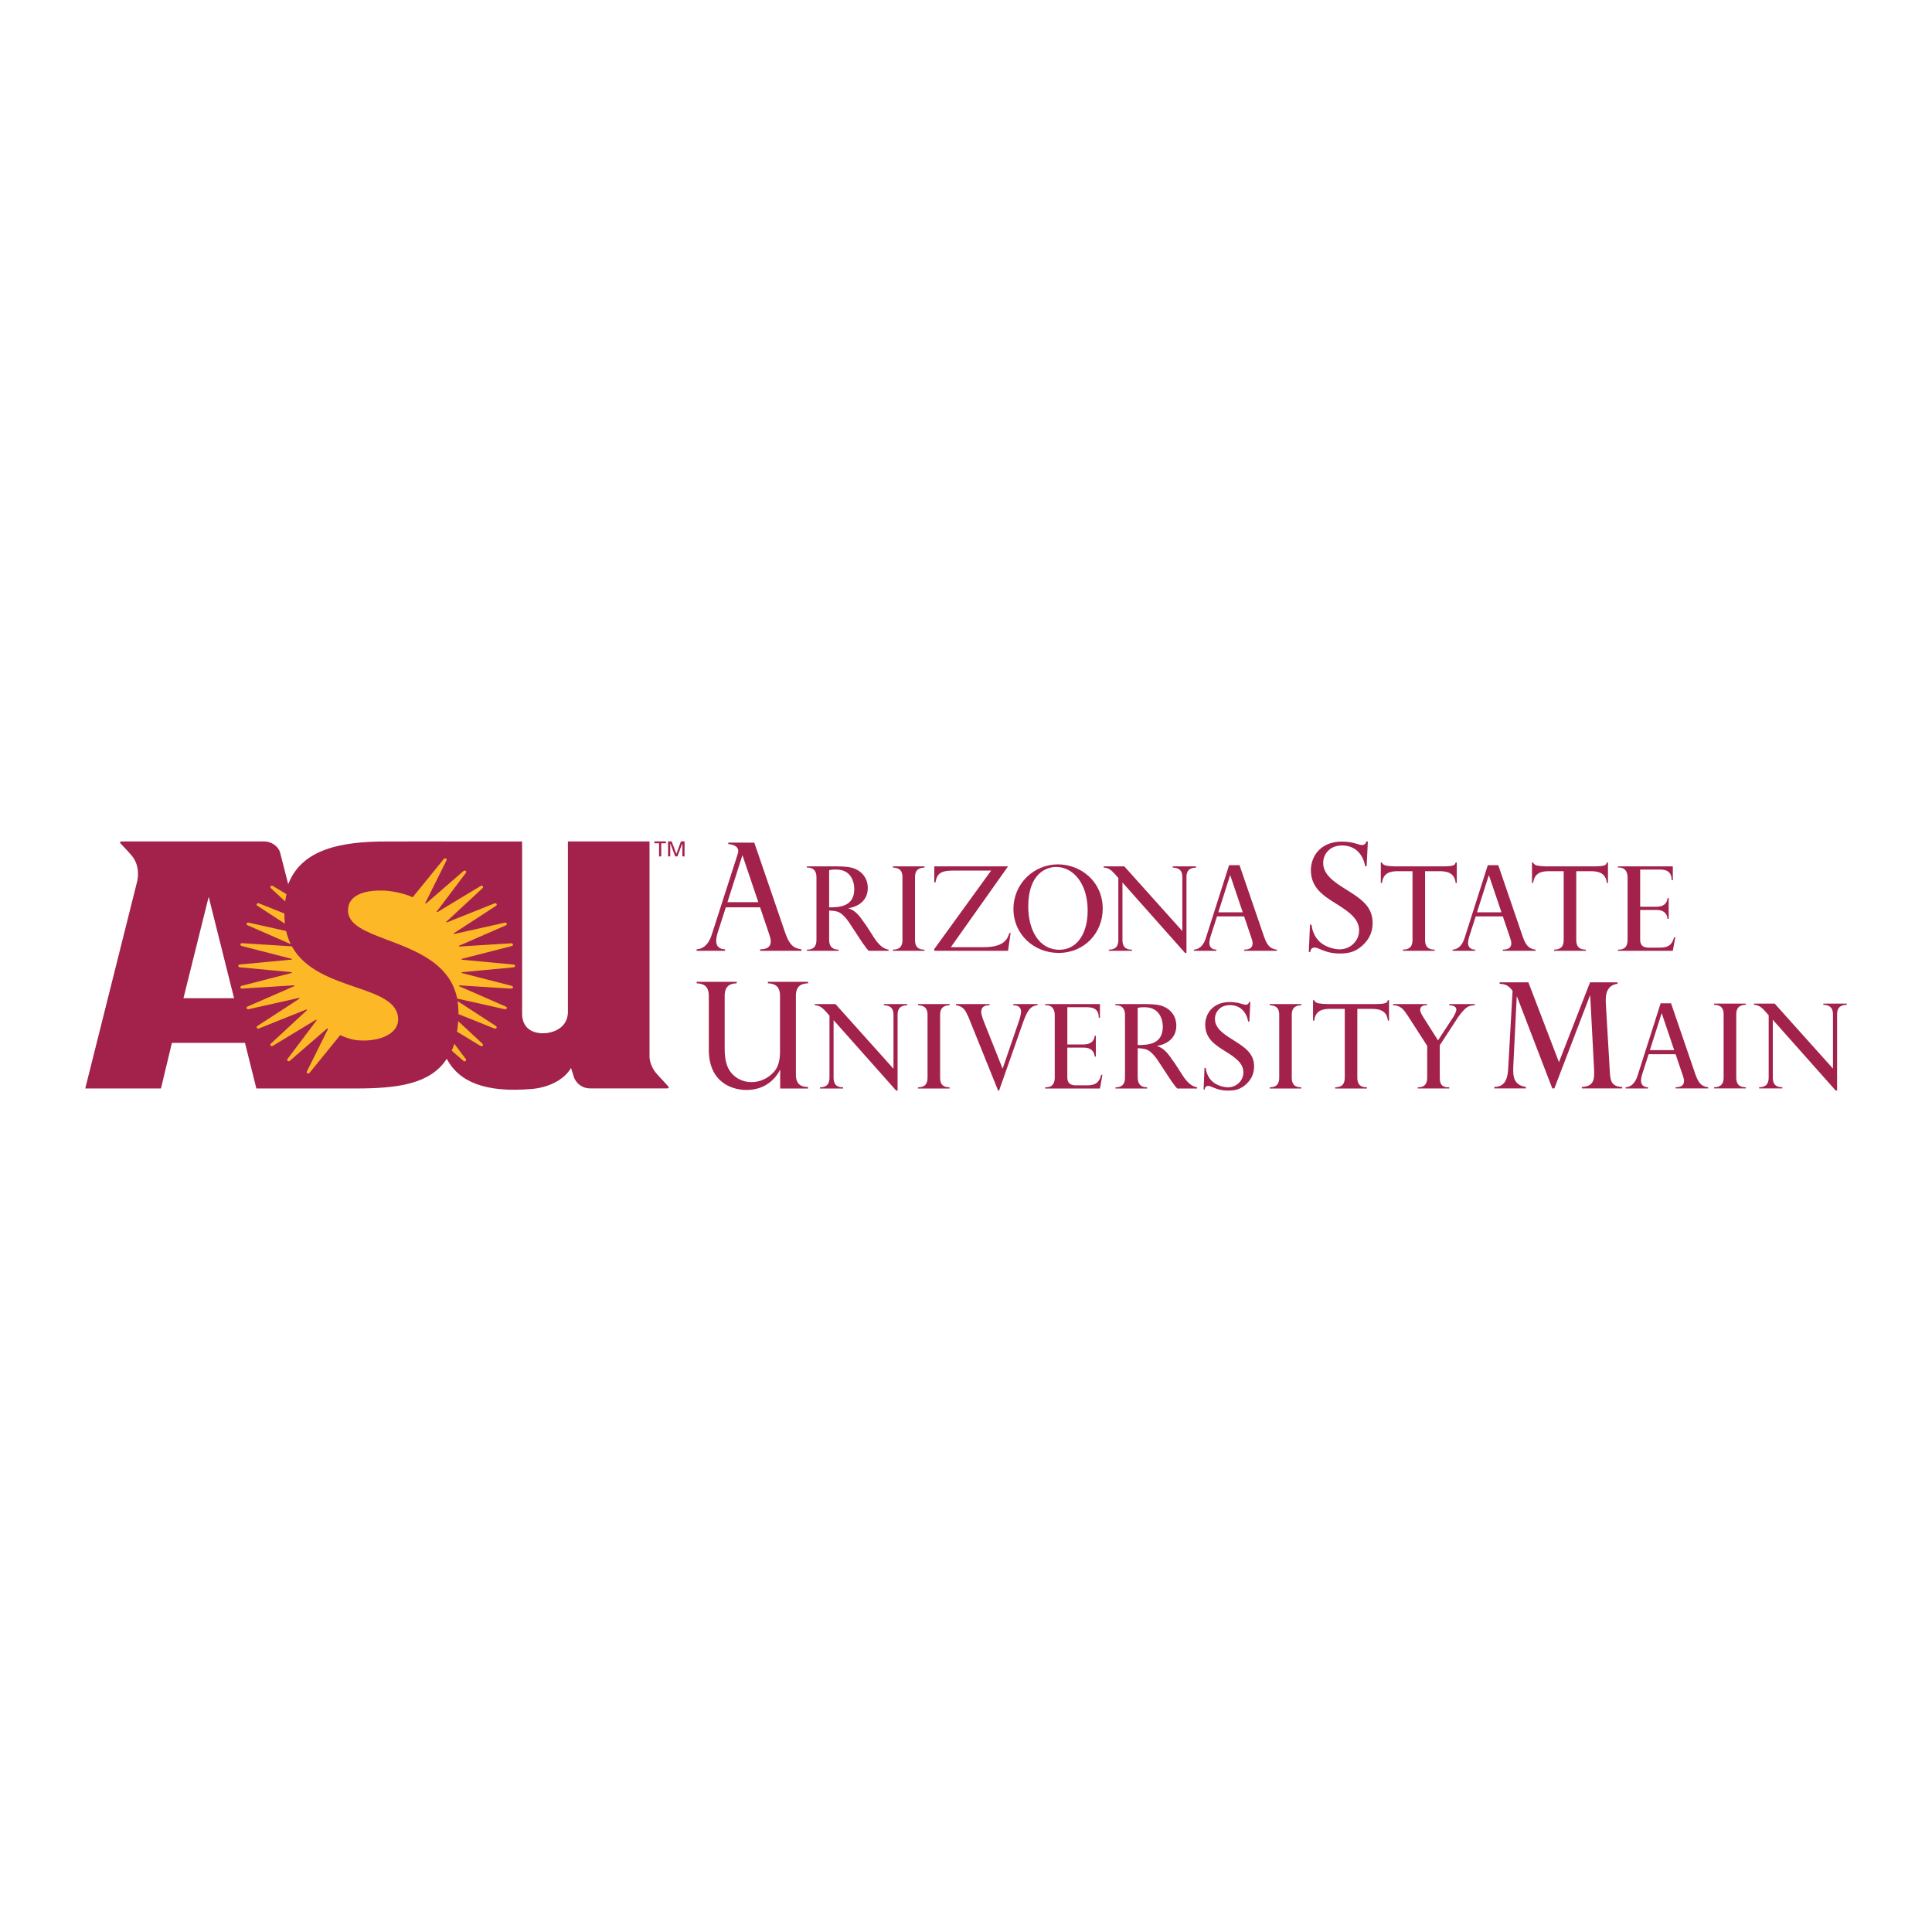<?xml version="1.0" encoding="utf-8"?>
<!-- Generator: Adobe Illustrator 13.0.0, SVG Export Plug-In . SVG Version: 6.00 Build 14948)  -->
<!DOCTYPE svg PUBLIC "-//W3C//DTD SVG 1.0//EN" "http://www.w3.org/TR/2001/REC-SVG-20010904/DTD/svg10.dtd">
<svg version="1.0" id="Layer_1" xmlns="http://www.w3.org/2000/svg" xmlns:xlink="http://www.w3.org/1999/xlink" x="0px" y="0px"
	 width="192.756px" height="192.756px" viewBox="0 0 192.756 192.756" enable-background="new 0 0 192.756 192.756"
	 xml:space="preserve">
<g>
	<polygon fill-rule="evenodd" clip-rule="evenodd" fill="#FFFFFF" points="0,0 192.756,0 192.756,192.756 0,192.756 0,0 	"/>
	<path fill-rule="evenodd" clip-rule="evenodd" fill="#A2224B" d="M83.404,86.438c1.089,0,1.522,0.094,1.851,0.223
		c0.833,0.329,1.325,1.054,1.325,1.934c0,1.031-0.657,1.792-1.911,2.015v0.023c0.704,0.212,1.113,0.786,1.629,1.535l0.059,0.071
		l0.75,1.16c0,0.011,0.023,0.035,0.035,0.058c0.633,1.008,1.101,1.207,1.511,1.29v0.117H86.66c-0.117-0.141-0.222-0.246-0.374-0.48
		c-0.047-0.059-0.223-0.306-0.247-0.329c-0.011-0.023-0.023-0.046-0.035-0.059l-1.124-1.71c-0.013-0.011-0.013-0.023-0.06-0.093
		c-0.012-0.024-0.551-0.891-1.089-1.161c-0.223-0.105-0.422-0.164-1.008-0.187v2.917c0,0.703,0.364,0.984,0.949,0.984v0.117H80.51
		v-0.117c0.644,0,0.948-0.306,0.948-0.961v-6.246c0-0.925-0.609-0.984-0.96-0.984v-0.117H83.404L83.404,86.438z M82.724,90.527
		c1.042,0,2.507-0.07,2.507-1.839c0-0.609-0.269-1.934-1.792-1.934c-0.211,0-0.528,0-0.716,0.07V90.527L82.724,90.527z"/>
	<path fill-rule="evenodd" clip-rule="evenodd" fill="#A2224B" d="M92.24,94.863h-3.152v-0.117c0.352-0.012,0.95-0.059,0.95-0.961
		v-6.28c0-0.878-0.586-0.926-0.95-0.949v-0.117h3.152v0.117c-0.352,0.023-0.949,0.071-0.949,0.949v6.28
		c0,0.915,0.597,0.949,0.949,0.961V94.863L92.24,94.863z"/>
	<path fill-rule="evenodd" clip-rule="evenodd" fill="#A2224B" d="M100.571,86.438L94.865,94.5h3.304
		c2.063,0,2.367-0.878,2.542-1.417h0.118l-0.258,1.781h-7.359v-0.176l5.672-7.827h-3.809c-1.066,0-1.605,0.21-1.734,1.171h-0.129
		v-1.593H100.571L100.571,86.438z"/>
	<path fill-rule="evenodd" clip-rule="evenodd" fill="#A2224B" d="M105.54,86.238c2.285,0,4.478,1.699,4.478,4.43
		c0,2.39-1.806,4.405-4.407,4.405c-2.448,0-4.499-1.851-4.499-4.382C101.111,88.114,103.196,86.238,105.54,86.238L105.54,86.238z
		 M105.693,94.757c1.804,0,2.824-1.675,2.824-3.902c0-2.648-1.395-4.358-3.141-4.358c-1.078,0-2.788,0.75-2.788,3.949
		C102.589,92.812,103.678,94.757,105.693,94.757L105.693,94.757z"/>
	<path fill-rule="evenodd" clip-rule="evenodd" fill="#A2224B" d="M117.963,92.895v-5.39c0-0.867-0.587-0.926-0.961-0.949v-0.117
		h2.331v0.117c-0.386,0.023-0.96,0.083-0.96,0.949v7.569h-0.141l-6.245-7.031v5.742c0,0.915,0.597,0.949,0.948,0.961v0.117h-2.308
		v-0.117c0.352-0.012,0.949-0.059,0.949-0.961v-6.187l-0.328-0.375c-0.012-0.012-0.035-0.024-0.047-0.047
		c-0.492-0.575-0.832-0.598-1.091-0.622v-0.117h2.062L117.963,92.895L117.963,92.895z"/>
	<path fill-rule="evenodd" clip-rule="evenodd" fill="#A2224B" d="M126.108,93.434c0.374,1.101,0.784,1.242,1.288,1.312v0.117h-3.27
		v-0.117c0.271-0.012,0.845-0.024,0.845-0.633c0-0.105-0.012-0.235-0.141-0.61l-0.704-2.073h-2.706l-0.621,1.933
		c-0.094,0.281-0.141,0.574-0.141,0.703c0,0.633,0.504,0.667,0.703,0.68v0.117h-2.249v-0.117c0.69-0.047,1.019-0.61,1.194-1.149
		l2.32-7.277h1.042L126.108,93.434L126.108,93.434z M121.55,91.02h2.437l-1.241-3.68h-0.023L121.55,91.02L121.55,91.02z"/>
	<path fill-rule="evenodd" clip-rule="evenodd" fill="#A2224B" d="M136.206,86.424c-0.222-1.199-0.992-2.072-2.31-2.072
		c-1.243,0-1.881,0.873-1.881,1.747c0,1.155,1.065,1.88,2.177,2.576c1.524,0.963,2.755,1.703,2.755,3.406
		c0,0.666-0.179,1.48-0.979,2.22c-0.726,0.681-1.436,0.83-2.31,0.83c-0.711,0-1.258-0.148-1.657-0.312
		c-0.607-0.251-0.682-0.281-0.844-0.281c-0.164,0-0.4,0.074-0.43,0.444h-0.147l0.118-2.724h0.147c0.059,0.4,0.207,1.229,0.978,1.835
		c0.474,0.37,1.243,0.623,1.835,0.623c1.052,0,1.94-0.83,1.94-1.881c0-1.066-0.815-1.762-2.28-2.665
		c-1.259-0.785-2.532-1.583-2.532-3.36c0-1.288,0.889-2.843,3.095-2.843c0.488,0,1.036,0.074,1.436,0.208
		c0.179,0.06,0.444,0.134,0.606,0.134c0.016,0,0.326-0.015,0.4-0.355h0.148l-0.12,2.472H136.206L136.206,86.424z"/>
	<path fill-rule="evenodd" clip-rule="evenodd" fill="#A2224B" d="M145.344,88.09h-0.116c-0.095-1.09-1.008-1.172-1.629-1.172
		h-1.418v6.866c0,0.915,0.598,0.949,0.961,0.961v0.117h-3.175v-0.117c0.374-0.012,0.96-0.071,0.96-0.961v-6.866h-1.417
		c-0.68,0-1.501,0.082-1.63,1.172h-0.116v-2.039h0.116c0.048,0.141,0.105,0.187,0.282,0.269c0.177,0.083,0.831,0.118,1.078,0.118
		h4.628c0.761,0,0.938-0.047,1.102-0.094c0.176-0.047,0.233-0.188,0.258-0.292h0.116V88.09L145.344,88.09z"/>
	<path fill-rule="evenodd" clip-rule="evenodd" fill="#A2224B" d="M151.919,93.434c0.375,1.101,0.784,1.242,1.289,1.312v0.117h-3.27
		v-0.117c0.271-0.012,0.844-0.024,0.844-0.633c0-0.105-0.012-0.235-0.14-0.61l-0.704-2.073h-2.706l-0.621,1.933
		c-0.095,0.281-0.141,0.574-0.141,0.703c0,0.633,0.503,0.667,0.703,0.68v0.117h-2.25v-0.117c0.691-0.047,1.02-0.61,1.195-1.149
		l2.32-7.277h1.043L151.919,93.434L151.919,93.434z M147.361,91.02h2.438l-1.243-3.68h-0.022L147.361,91.02L147.361,91.02z"/>
	<path fill-rule="evenodd" clip-rule="evenodd" fill="#A2224B" d="M160.427,88.09h-0.117c-0.094-1.09-1.007-1.172-1.628-1.172
		h-1.418v6.866c0,0.915,0.598,0.949,0.961,0.961v0.117h-3.176v-0.117c0.375-0.012,0.961-0.071,0.961-0.961v-6.866h-1.418
		c-0.68,0-1.499,0.082-1.628,1.172h-0.118v-2.039h0.118c0.047,0.141,0.105,0.187,0.28,0.269c0.176,0.083,0.832,0.118,1.079,0.118
		h4.628c0.761,0,0.937-0.047,1.101-0.094c0.177-0.047,0.235-0.188,0.258-0.292h0.117V88.09L160.427,88.09z"/>
	<path fill-rule="evenodd" clip-rule="evenodd" fill="#A2224B" d="M165.221,90.469c0.211,0,1.078,0,1.148-0.867h0.116v2.074h-0.116
		c-0.047-0.574-0.434-0.891-1.066-0.891h-1.664v2.847c0,0.352-0.012,0.914,0.867,0.914h1.124c0.798,0,1.185-0.258,1.396-1.043h0.117
		l-0.246,1.359h-5.473v-0.117c0.353,0,0.961-0.036,0.961-0.984v-6.223c0-0.093,0.013-0.984-0.843-0.984h-0.118v-0.117h5.473v1.371
		h-0.117c0-0.785-0.445-1.054-1.149-1.054h-1.991v3.714H165.221L165.221,90.469z"/>
	<path fill-rule="evenodd" clip-rule="evenodd" fill="#A2224B" d="M78.336,93.056l-3.079-8.985l-2.598-0.003v0.144
		c0.471,0.028,1.146,0.243,0.971,0.904l-2.622,8.148c-0.222,0.682-0.637,1.392-1.51,1.452v0.147h2.843v-0.147
		c-0.252-0.016-0.888-0.06-0.888-0.859c0-0.163,0.059-0.533,0.177-0.889l0.785-2.442h3.419l0.888,2.62
		c0.163,0.475,0.178,0.637,0.178,0.771c0,0.77-0.726,0.784-1.066,0.8v0.147h4.13v-0.147C79.328,94.625,78.811,94.448,78.336,93.056
		L78.336,93.056z M72.578,90.008l1.48-4.649h0.029l1.57,4.649H72.578L72.578,90.008z"/>
	<path fill-rule="evenodd" clip-rule="evenodd" fill="#A2224B" d="M77.837,106.765h-0.029c-0.311,0.637-1.288,1.982-3.331,1.982
		c-1.391,0-3.76-0.71-3.76-4.025v-5.374c0-1.125-0.725-1.214-1.213-1.244v-0.148H73.5v0.148c-0.488,0.03-1.198,0.119-1.198,1.244
		v5.314c0,0.592,0.059,1.199,0.28,1.747c0.415,1.006,1.392,1.554,2.398,1.554c1.125,0,2.013-0.651,2.428-1.272
		c0.399-0.607,0.414-1.466,0.414-1.776v-5.566c0-1.125-0.725-1.214-1.213-1.244v-0.148h4.012v0.148
		c-0.504,0.03-1.214,0.119-1.214,1.244v7.891c0,1.11,0.726,1.199,1.214,1.213v0.148h-2.784V106.765L77.837,106.765z"/>
	<path fill-rule="evenodd" clip-rule="evenodd" fill="#A2224B" d="M89.142,106.631v-5.39c0-0.867-0.586-0.925-0.961-0.949v-0.116
		h2.333v0.116c-0.387,0.024-0.961,0.082-0.961,0.949v7.569h-0.141l-6.246-7.03v5.742c0,0.914,0.598,0.949,0.95,0.96v0.117h-2.308
		v-0.117c0.352-0.011,0.949-0.059,0.949-0.96v-6.188l-0.328-0.375c-0.012-0.011-0.035-0.022-0.047-0.047
		c-0.493-0.574-0.833-0.597-1.09-0.621v-0.116h2.062L89.142,106.631L89.142,106.631z"/>
	<path fill-rule="evenodd" clip-rule="evenodd" fill="#A2224B" d="M94.743,108.6h-3.151v-0.117c0.351-0.011,0.948-0.059,0.948-0.96
		v-6.281c0-0.878-0.585-0.925-0.948-0.949v-0.116h3.151v0.116c-0.352,0.024-0.948,0.071-0.948,0.949v6.281
		c0,0.914,0.597,0.949,0.948,0.96V108.6L94.743,108.6z"/>
	<path fill-rule="evenodd" clip-rule="evenodd" fill="#A2224B" d="M98.729,100.176v0.116c-0.234,0-0.832,0-0.832,0.68
		c0,0.293,0.246,0.914,0.258,0.938l1.875,4.711l1.616-4.711c0,0,0.023-0.082,0.035-0.094c0.105-0.292,0.188-0.715,0.188-0.866
		c0-0.622-0.517-0.646-0.773-0.657v-0.116h2.424v0.116c-0.386,0.035-0.842,0.141-1.265,1.231c-0.022,0.047-0.141,0.362-0.152,0.386
		l-2.426,6.901h-0.094l-2.963-7.347c-0.012-0.034-0.024-0.069-0.047-0.094c0-0.012-0.023-0.059-0.047-0.105
		c-0.234-0.48-0.41-0.854-1.148-0.973v-0.116H98.729L98.729,100.176z"/>
	<path fill-rule="evenodd" clip-rule="evenodd" fill="#A2224B" d="M108.067,104.206c0.212,0,1.079,0,1.149-0.867h0.117v2.074h-0.117
		c-0.048-0.574-0.435-0.891-1.066-0.891h-1.664v2.847c0,0.352-0.012,0.914,0.866,0.914h1.126c0.796,0,1.184-0.257,1.395-1.043h0.116
		l-0.246,1.359h-5.472v-0.117c0.352,0,0.961-0.035,0.961-0.984v-6.222c0-0.094,0.012-0.984-0.844-0.984h-0.117v-0.116h5.472v1.37
		h-0.117c0-0.785-0.444-1.054-1.147-1.054h-1.992v3.714H108.067L108.067,104.206z"/>
	<path fill-rule="evenodd" clip-rule="evenodd" fill="#A2224B" d="M114.186,100.176c1.09,0,1.523,0.094,1.852,0.223
		c0.832,0.328,1.324,1.054,1.324,1.933c0,1.031-0.657,1.793-1.911,2.016v0.023c0.704,0.21,1.113,0.785,1.63,1.535l0.058,0.07
		l0.751,1.159c0,0.013,0.022,0.036,0.034,0.059c0.634,1.009,1.102,1.207,1.512,1.289v0.117h-1.991
		c-0.118-0.141-0.223-0.246-0.376-0.479c-0.047-0.059-0.222-0.306-0.245-0.328c-0.013-0.024-0.024-0.047-0.036-0.06l-1.124-1.71
		c-0.012-0.012-0.012-0.023-0.06-0.095c-0.011-0.022-0.55-0.89-1.089-1.159c-0.223-0.105-0.422-0.164-1.008-0.188v2.918
		c0,0.704,0.362,0.984,0.949,0.984v0.117h-3.164v-0.117c0.645,0,0.949-0.305,0.949-0.96v-6.246c0-0.926-0.609-0.984-0.961-0.984
		v-0.116H114.186L114.186,100.176z M113.506,104.265c1.042,0,2.508-0.07,2.508-1.839c0-0.61-0.271-1.934-1.794-1.934
		c-0.21,0-0.526,0-0.714,0.069V104.265L113.506,104.265z"/>
	<path fill-rule="evenodd" clip-rule="evenodd" fill="#A2224B" d="M124.533,101.921c-0.176-0.949-0.785-1.641-1.829-1.641
		c-0.983,0-1.488,0.691-1.488,1.383c0,0.914,0.845,1.488,1.725,2.039c1.206,0.762,2.179,1.348,2.179,2.695
		c0,0.526-0.142,1.172-0.773,1.758c-0.574,0.538-1.138,0.655-1.828,0.655c-0.562,0-0.996-0.117-1.312-0.246
		c-0.481-0.199-0.54-0.223-0.669-0.223s-0.316,0.059-0.34,0.352h-0.117l0.094-2.155h0.117c0.048,0.316,0.164,0.972,0.774,1.452
		c0.374,0.293,0.984,0.492,1.452,0.492c0.832,0,1.535-0.656,1.535-1.487c0-0.845-0.645-1.396-1.805-2.109
		c-0.996-0.621-2.003-1.254-2.003-2.66c0-1.02,0.702-2.25,2.448-2.25c0.387,0,0.82,0.06,1.137,0.165
		c0.141,0.047,0.352,0.104,0.479,0.104c0.013,0,0.259-0.012,0.316-0.28h0.118l-0.095,1.956H124.533L124.533,101.921z"/>
	<path fill-rule="evenodd" clip-rule="evenodd" fill="#A2224B" d="M129.83,108.6h-3.151v-0.117c0.352-0.011,0.948-0.059,0.948-0.96
		v-6.281c0-0.878-0.586-0.925-0.948-0.949v-0.116h3.151v0.116c-0.352,0.024-0.949,0.071-0.949,0.949v6.281
		c0,0.914,0.598,0.949,0.949,0.96V108.6L129.83,108.6z"/>
	<path fill-rule="evenodd" clip-rule="evenodd" fill="#A2224B" d="M138.584,101.827h-0.117c-0.094-1.09-1.009-1.172-1.629-1.172
		h-1.417v6.867c0,0.914,0.597,0.949,0.96,0.96v0.117h-3.176v-0.117c0.375-0.011,0.961-0.07,0.961-0.96v-6.867h-1.417
		c-0.68,0-1.501,0.082-1.629,1.172h-0.117v-2.039h0.117c0.047,0.141,0.105,0.188,0.281,0.27c0.176,0.083,0.831,0.118,1.077,0.118
		h4.629c0.762,0,0.938-0.047,1.102-0.094c0.176-0.047,0.234-0.188,0.258-0.294h0.117V101.827L138.584,101.827z"/>
	<path fill-rule="evenodd" clip-rule="evenodd" fill="#A2224B" d="M142.369,100.176v0.116c-0.211,0-0.679,0-0.679,0.469
		c0,0.211,0.175,0.493,0.28,0.669l1.5,2.366l1.406-2.145c0,0,0.023-0.023,0.035-0.047c0.212-0.316,0.388-0.68,0.388-0.878
		c0-0.399-0.517-0.423-0.704-0.435v-0.116h2.543v0.116c-0.271,0.024-0.504,0.047-0.727,0.176c-0.422,0.246-0.996,1.103-1.031,1.16
		l-1.734,2.66v3.234c0,0.878,0.422,0.96,0.949,0.96v0.117h-3.152v-0.117c0.398,0,0.949-0.082,0.949-0.96v-3.176l-1.933-2.999
		c0-0.013-0.024-0.036-0.035-0.048c-0.013-0.023-0.035-0.059-0.27-0.387c-0.176-0.245-0.528-0.621-1.172-0.621v-0.116H142.369
		L142.369,100.176z"/>
	<path fill-rule="evenodd" clip-rule="evenodd" fill="#A2224B" d="M152.487,98.006l3.049,7.966l3.105-7.966h2.739v0.147
		c-1.266,0.162-1.192,1.429-1.163,2.017l0.397,6.773c0.044,0.766,0.104,1.487,1.237,1.502v0.147h-4.035v-0.147
		c1.252-0.044,1.268-0.81,1.223-1.812l-0.383-7.303h-0.028l-3.55,9.262h-0.206l-3.519-9.158h-0.03l-0.338,6.876
		c-0.06,1.134,0.044,1.943,1.251,2.135v0.147h-3.15v-0.147c1.296,0,1.354-1.222,1.399-2.047l0.426-7.538
		c-0.456-0.663-0.927-0.679-1.295-0.707v-0.147H152.487L152.487,98.006z"/>
	<path fill-rule="evenodd" clip-rule="evenodd" fill="#A2224B" d="M169.144,107.171c0.372,1.095,0.781,1.235,1.282,1.306v0.116
		h-3.252v-0.116c0.269-0.012,0.839-0.023,0.839-0.63c0-0.105-0.011-0.233-0.14-0.606l-0.699-2.062h-2.691l-0.618,1.923
		c-0.093,0.279-0.14,0.57-0.14,0.699c0,0.63,0.501,0.665,0.699,0.677v0.116h-2.238v-0.116c0.688-0.047,1.015-0.606,1.189-1.143
		l2.308-7.237h1.037L169.144,107.171L169.144,107.171z M164.609,104.77h2.425l-1.235-3.658h-0.023L164.609,104.77L164.609,104.77z"
		/>
	<path fill-rule="evenodd" clip-rule="evenodd" fill="#A2224B" d="M174.181,108.593h-3.167v-0.118
		c0.354-0.012,0.953-0.059,0.953-0.966V101.2c0-0.883-0.587-0.929-0.953-0.953v-0.118h3.167v0.118
		c-0.354,0.024-0.954,0.07-0.954,0.953v6.309c0,0.919,0.601,0.954,0.954,0.966V108.593L174.181,108.593z"/>
	<path fill-rule="evenodd" clip-rule="evenodd" fill="#A2224B" d="M182.875,106.614V101.2c0-0.87-0.588-0.929-0.965-0.953v-0.118
		h2.342v0.118c-0.388,0.024-0.965,0.083-0.965,0.953v7.604h-0.142l-6.273-7.062v5.767c0,0.919,0.601,0.954,0.953,0.966v0.118h-2.317
		v-0.118c0.353-0.012,0.953-0.059,0.953-0.966v-6.214l-0.33-0.377c-0.012-0.012-0.035-0.023-0.047-0.047
		c-0.494-0.576-0.836-0.6-1.095-0.624v-0.118h2.071L182.875,106.614L182.875,106.614z"/>
	<path fill-rule="evenodd" clip-rule="evenodd" fill="#A2224B" d="M65.591,107.214c-0.838-0.896-0.79-1.845-0.79-1.845V83.947H56.66
		v17.132c-0.102,1.623-1.691,2.038-2.574,2.01c-1.262-0.04-1.994-0.745-1.994-1.958l-0.001-17.177h-7.93l-0.001-0.007
		c-1.855,0-3.311,0.007-5.589,0.007c-4.338,0-8.436,0.664-9.815,4.263l-0.82-3.191c-0.201-0.626-0.886-1.077-1.562-1.077h-1.064
		l-10.61,0.001h-2.506c-0.204,0-0.277,0.063-0.17,0.208c0,0,0.384,0.368,1.081,1.163c0.969,1.103,0.589,2.578,0.589,2.578
		l-5.188,20.696h7.554l1.09-4.547h7.291l1.136,4.547h7.764c0.761,0.001,1.537,0.001,2.188,0.001c4.081,0,7.402-0.416,9.044-2.958
		c1.226,2.317,3.86,3.407,8.507,3.006c1.619-0.139,3.209-0.896,3.892-2.096l0.314,0.997c0.273,0.603,0.826,1.047,1.614,1.047H66.5
		c0.203,0,0.277-0.06,0.17-0.204C66.67,108.387,66.266,107.936,65.591,107.214L65.591,107.214z M18.303,99.591l2.517-10.117
		l2.532,10.117H18.303L18.303,99.591z"/>
	<polygon fill-rule="evenodd" clip-rule="evenodd" fill="#A2224B" points="65.756,85.446 65.971,85.446 65.971,84.134 
		66.438,84.134 66.438,83.945 65.291,83.945 65.291,84.134 65.756,84.134 65.756,85.446 	"/>
	<polygon fill-rule="evenodd" clip-rule="evenodd" fill="#A2224B" points="67.941,83.945 67.48,85.192 67.009,83.945 66.654,83.945 
		66.654,85.446 66.87,85.446 66.87,84.147 66.874,84.147 67.371,85.446 67.582,85.446 68.078,84.147 68.082,84.147 68.082,85.446 
		68.297,85.446 68.297,83.945 67.941,83.945 	"/>
	<path fill-rule="evenodd" clip-rule="evenodd" fill="#FDB827" d="M28.455,89.934l0.007-0.052c0.029-0.218,0.068-0.435,0.114-0.648
		l0.004-0.02l-1.362-0.823c-0.064-0.043-0.158-0.035-0.21,0.02c-0.025,0.027-0.039,0.065-0.036,0.102s0.023,0.071,0.051,0.097
		L28.455,89.934L28.455,89.934z"/>
	<path fill-rule="evenodd" clip-rule="evenodd" fill="#FDB827" d="M28.425,92.157l-0.006-0.058c-0.03-0.282-0.045-0.575-0.045-0.871
		c0-0.013,0.002-0.085,0.002-0.085l-2.546-1.018c-0.07-0.031-0.163-0.01-0.203,0.053c-0.02,0.031-0.025,0.069-0.017,0.104
		c0.01,0.036,0.035,0.068,0.069,0.087L28.425,92.157L28.425,92.157z"/>
	<path fill-rule="evenodd" clip-rule="evenodd" fill="#FDB827" d="M24.695,92.31l4.31,1.885l-0.032-0.067
		c-0.18-0.379-0.321-0.791-0.419-1.223l-0.003-0.017l-3.754-0.837c-0.075-0.021-0.158,0.014-0.186,0.082
		c-0.015,0.033-0.014,0.07,0.002,0.104C24.628,92.271,24.658,92.297,24.695,92.31L24.695,92.31z"/>
	<path fill-rule="evenodd" clip-rule="evenodd" fill="#FDB827" d="M35.448,98.478c-2.364-0.812-5.041-1.731-6.321-4.048
		l-0.007-0.014l-4.961-0.313c-0.078-0.008-0.159,0.042-0.173,0.114c-0.007,0.034,0.001,0.07,0.022,0.1
		c0.021,0.033,0.061,0.057,0.1,0.063l4.971,1.277c0.016,0.002,0.034,0.008,0.042,0.02c0.005,0.008,0.008,0.018,0.007,0.027
		c-0.001,0.026-0.026,0.042-0.055,0.039l-5.148,0.483c-0.08,0.004-0.149,0.066-0.149,0.141c0,0.034,0.014,0.067,0.04,0.094
		c0.028,0.028,0.068,0.044,0.108,0.046l5.142,0.482c0.027,0.002,0.05,0.016,0.053,0.039c0,0.013-0.003,0.024-0.011,0.035
		c-0.007,0.009-0.016,0.013-0.029,0.015l-4.983,1.279c-0.041,0.009-0.066,0.028-0.088,0.061c-0.021,0.028-0.03,0.064-0.023,0.1
		c0.015,0.072,0.098,0.118,0.174,0.113l5.154-0.324c0.028-0.005,0.054,0.007,0.061,0.03c0.003,0.011,0.001,0.024-0.005,0.036
		c-0.006,0.011-0.015,0.017-0.026,0.021l-4.646,2.028c-0.038,0.016-0.071,0.045-0.086,0.079c-0.016,0.033-0.016,0.067-0.002,0.101
		c0.027,0.068,0.116,0.102,0.194,0.086l5.007-1.123c0.043-0.009,0.06,0.003,0.072,0.026c0.004,0.008,0.004,0.019,0.001,0.028
		c-0.005,0.014-0.015,0.024-0.028,0.028l-4.174,2.716c-0.037,0.021-0.062,0.055-0.072,0.09c-0.01,0.036-0.003,0.073,0.016,0.104
		c0.04,0.063,0.14,0.087,0.207,0.052l4.709-1.882c0.022-0.014,0.055-0.01,0.071,0.011c0.009,0.011,0.013,0.027,0.01,0.041
		c-0.001,0.008-0.004,0.017-0.014,0.022l-3.585,3.323c-0.027,0.025-0.05,0.066-0.054,0.103c-0.003,0.037,0.01,0.069,0.036,0.097
		c0.052,0.056,0.154,0.064,0.214,0.02l4.273-2.587c0.02-0.018,0.052-0.018,0.071,0c0.024,0.021,0.021,0.033,0.02,0.038
		c-0.001,0.013-0.013,0.028-0.013,0.028l-2.894,3.842c-0.022,0.029-0.029,0.056-0.025,0.092c0.003,0.037,0.024,0.07,0.056,0.094
		c0.061,0.047,0.159,0.035,0.211-0.015l3.706-3.211c0.017-0.021,0.053-0.029,0.073-0.014c0.019,0.012,0.027,0.026,0.028,0.039
		c0.001,0.008-0.004,0.021-0.009,0.03l-2.097,4.216c-0.018,0.032-0.024,0.069-0.015,0.104c0.01,0.037,0.036,0.07,0.073,0.089
		c0.069,0.036,0.167,0.012,0.207-0.05c0,0,3.05-3.766,3.056-3.762c0.611,0.28,1.211,0.46,1.69,0.508
		c1.444,0.139,2.794-0.187,3.523-0.849c0.377-0.343,0.57-0.755,0.57-1.224C39.723,99.945,37.74,99.265,35.448,98.478L35.448,98.478z
		"/>
	<path fill-rule="evenodd" clip-rule="evenodd" fill="#FDB827" d="M45.326,104.137l-0.016,0.051
		c-0.067,0.214-0.146,0.424-0.23,0.623l-0.008,0.018l1.171,1.02c0.057,0.049,0.148,0.054,0.209,0.008
		c0.031-0.025,0.051-0.06,0.054-0.098c0.003-0.034-0.008-0.067-0.03-0.097L45.326,104.137L45.326,104.137z"/>
	<path fill-rule="evenodd" clip-rule="evenodd" fill="#FDB827" d="M45.712,101.883l-0.004,0.058
		c-0.022,0.336-0.058,0.662-0.106,0.974l-0.003,0.018l2.348,1.422c0.061,0.045,0.154,0.031,0.207-0.023
		c0.026-0.027,0.038-0.064,0.036-0.102c-0.002-0.034-0.021-0.067-0.047-0.092L45.712,101.883L45.712,101.883z"/>
	<path fill-rule="evenodd" clip-rule="evenodd" fill="#FDB827" d="M45.656,99.882l0.009,0.062c0.049,0.334,0.074,0.684,0.074,1.041
		l-0.002,0.192l3.597,1.441c0.068,0.031,0.161,0.009,0.201-0.055c0.02-0.03,0.026-0.069,0.017-0.104s-0.033-0.062-0.066-0.086
		L45.656,99.882L45.656,99.882z"/>
	<path fill-rule="evenodd" clip-rule="evenodd" fill="#FDB827" d="M51.346,96.281c-0.027-0.027-0.063-0.043-0.105-0.047
		l-5.146-0.483c-0.025,0.003-0.046-0.015-0.048-0.039c-0.002-0.013,0.002-0.025,0.009-0.035c0.006-0.006,0.015-0.013,0.03-0.015
		l4.972-1.275c0.039-0.006,0.076-0.031,0.1-0.063c0.02-0.03,0.028-0.065,0.021-0.1c-0.015-0.072-0.092-0.119-0.175-0.113
		l-5.158,0.325c-0.025,0.006-0.05-0.007-0.058-0.031c-0.003-0.012-0.001-0.024,0.004-0.036c0.004-0.007,0.011-0.015,0.025-0.019
		l4.653-2.031c0.037-0.012,0.067-0.043,0.084-0.077c0.015-0.033,0.016-0.07,0.003-0.103c-0.028-0.069-0.119-0.1-0.195-0.082
		l-5.019,1.121c-0.026,0.011-0.061,0.005-0.071-0.016c-0.004-0.009-0.006-0.023-0.002-0.035c0.004-0.01,0.014-0.019,0.025-0.026
		l4.192-2.725c0.033-0.021,0.06-0.053,0.07-0.09c0.009-0.035,0.003-0.073-0.017-0.103c-0.04-0.063-0.131-0.084-0.205-0.053
		l-4.732,1.89c-0.023,0.014-0.051,0.011-0.066-0.009c-0.008-0.01-0.012-0.024-0.009-0.037c0.001-0.007,0.005-0.017,0.016-0.024
		l3.603-3.339c0.026-0.024,0.046-0.059,0.049-0.095c0.003-0.038-0.01-0.074-0.036-0.103c-0.051-0.055-0.14-0.067-0.199-0.022
		l-4.309,2.602c-0.017,0.017-0.048,0.018-0.07,0c-0.008-0.008-0.014-0.017-0.014-0.027c0-0.011,0.004-0.024,0.013-0.032l2.899-3.847
		c0.021-0.027,0.035-0.065,0.034-0.102c-0.001-0.038-0.024-0.074-0.055-0.097c-0.062-0.047-0.164-0.038-0.214,0.016l-3.724,3.226
		c-0.017,0.021-0.047,0.031-0.069,0.017c-0.013-0.008-0.021-0.016-0.023-0.028c-0.001-0.006-0.001-0.019,0.005-0.031l2.112-4.246
		c0.018-0.03,0.023-0.069,0.014-0.103c-0.009-0.038-0.037-0.07-0.072-0.088c-0.07-0.036-0.167-0.015-0.206,0.046l-3.109,3.824
		h-0.001c-0.859-0.419-2.297-0.667-2.965-0.667c-0.011,0-0.032,0-0.058,0c-1.367-0.034-2.383,0.235-2.94,0.78
		c-0.323,0.313-0.486,0.719-0.486,1.205c0,0.667,0.378,1.215,1.186,1.722c0.724,0.453,1.727,0.832,2.791,1.233
		c1.387,0.523,2.959,1.118,4.248,2.006c1.478,1.018,2.347,2.264,2.662,3.809l0.003,0.018l4.763,1.066
		c0.074,0.02,0.151-0.019,0.179-0.087c0.013-0.033,0.013-0.07-0.003-0.103c-0.017-0.034-0.046-0.056-0.084-0.073l-4.644-2.031
		c-0.011-0.003-0.021-0.01-0.026-0.02c-0.007-0.013-0.009-0.027-0.004-0.039c0.007-0.023,0.034-0.036,0.061-0.029l5.155,0.326
		c0.08,0.007,0.155-0.042,0.169-0.115c0.007-0.035-0.001-0.069-0.021-0.1c-0.022-0.032-0.055-0.052-0.096-0.062l-4.97-1.276
		c-0.014-0.001-0.026-0.007-0.034-0.017c-0.007-0.01-0.01-0.02-0.009-0.031c0.001-0.021,0.024-0.045,0.053-0.042l5.142-0.483
		c0.04-0.002,0.08-0.019,0.106-0.046c0.027-0.026,0.041-0.06,0.041-0.094S51.373,96.307,51.346,96.281L51.346,96.281z"/>
</g>
</svg>
